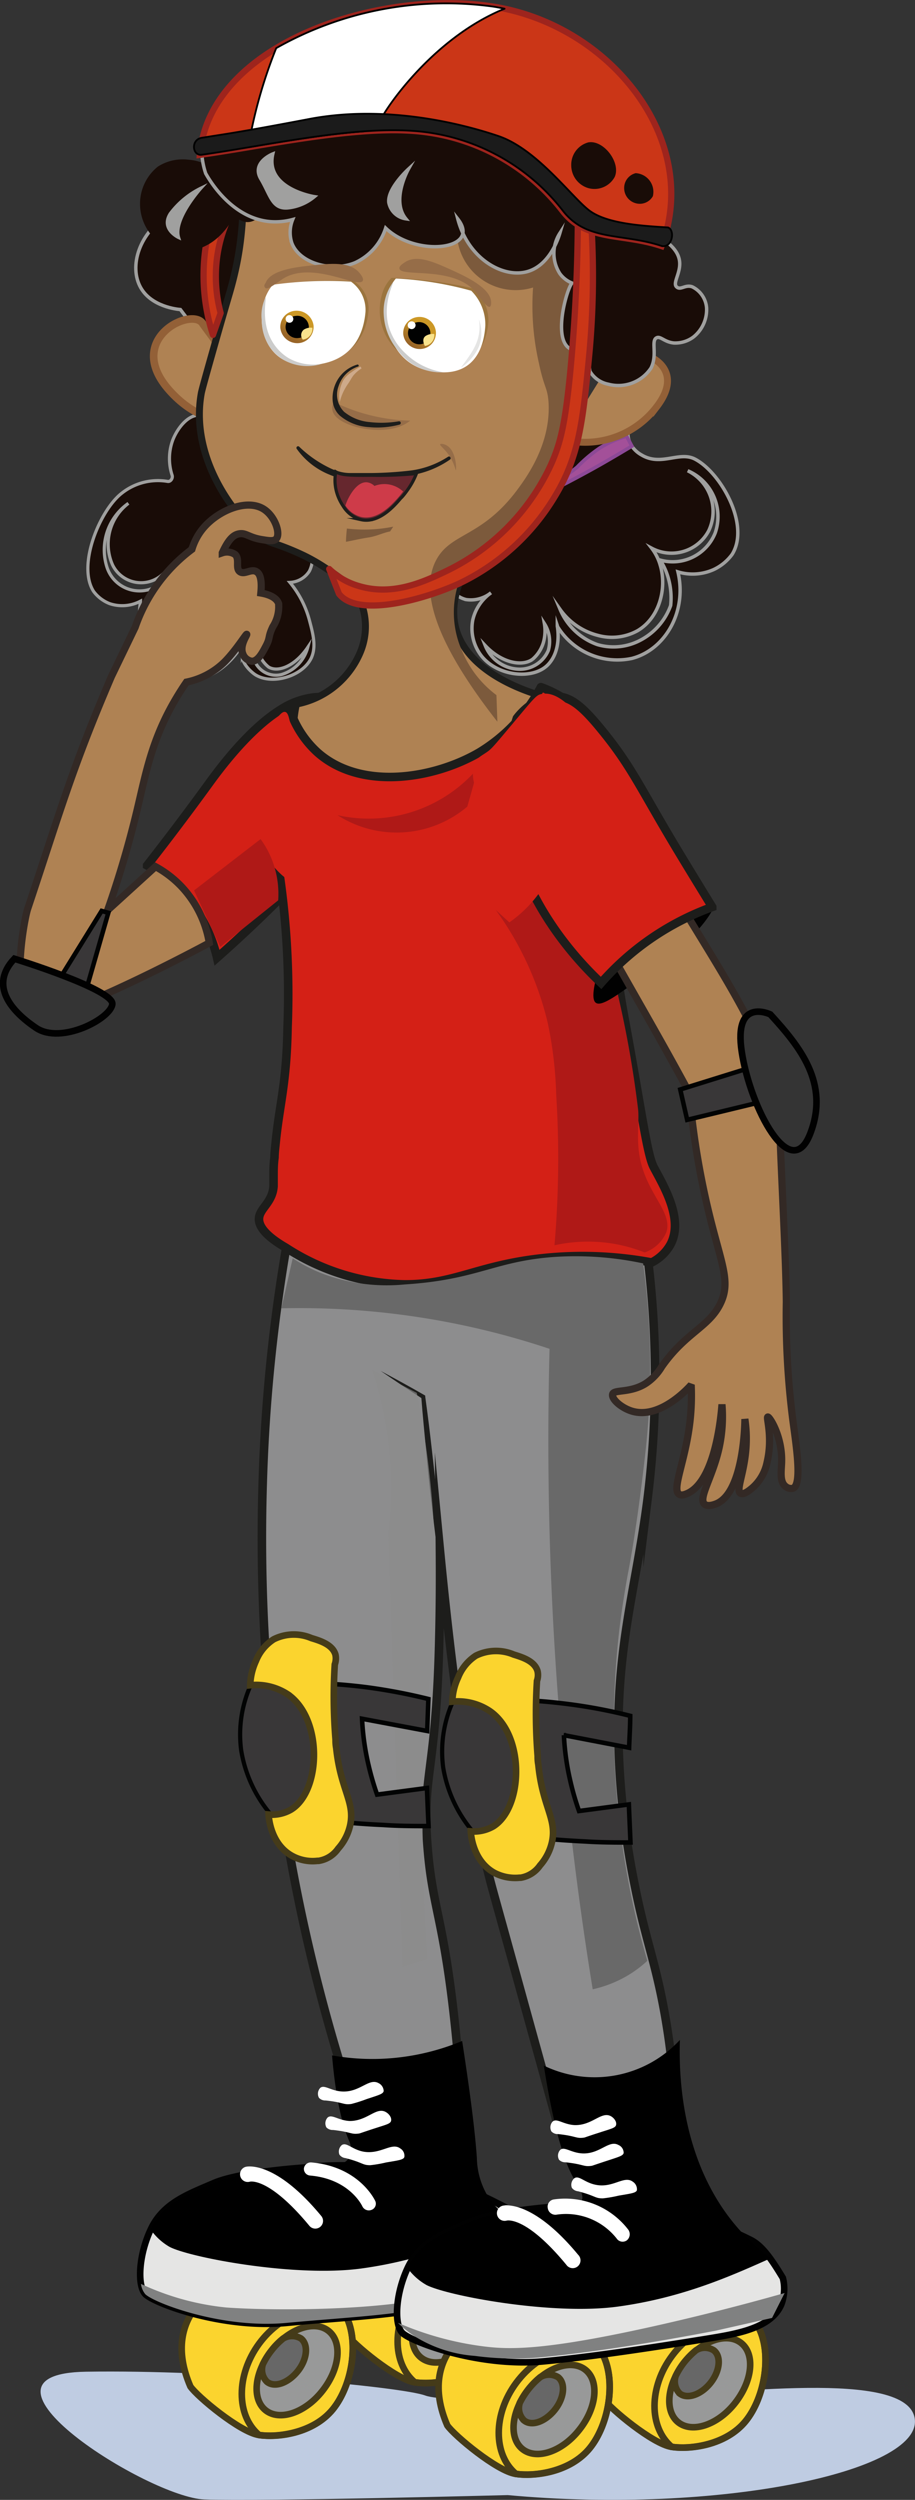 <svg xmlns="http://www.w3.org/2000/svg" xmlns:xlink="http://www.w3.org/1999/xlink" viewBox="0 0 107.03 292.35"><rect x="0" y="0" width="107.03" height="292.35" fill="#333333" stroke="none"/><defs><style>.cls-1,.cls-10{fill:#a35099;}.cls-1,.cls-12,.cls-13{stroke:#8c4996;stroke-width:0.42px;}.cls-1,.cls-12,.cls-13,.cls-14,.cls-16,.cls-21,.cls-22,.cls-23,.cls-24,.cls-30,.cls-37,.cls-39,.cls-40,.cls-45,.cls-48,.cls-56,.cls-57,.cls-6{stroke-miterlimit:10;}.cls-2{isolation:isolate;}.cls-3{fill:#bfcce2;}.cls-15,.cls-16,.cls-17,.cls-18,.cls-19,.cls-20,.cls-21,.cls-22,.cls-23,.cls-24,.cls-25,.cls-26,.cls-27,.cls-28,.cls-29,.cls-3,.cls-30,.cls-31,.cls-32,.cls-33,.cls-35,.cls-36,.cls-37,.cls-38,.cls-39,.cls-4,.cls-40,.cls-41,.cls-42,.cls-43,.cls-44,.cls-45,.cls-46,.cls-5,.cls-51,.cls-59,.cls-7,.cls-8,.cls-9{fill-rule:evenodd;}.cls-4{fill:#8d8d8e;}.cls-21,.cls-24,.cls-26,.cls-4,.cls-48{stroke:#1d1d1b;}.cls-17,.cls-4,.cls-42,.cls-46,.cls-5,.cls-58,.cls-7,.cls-8,.cls-9{stroke-miterlimit:22.93;}.cls-5,.cls-58{fill:#fbd42e;}.cls-5,.cls-58,.cls-7,.cls-8,.cls-9{stroke:#453b19;}.cls-17,.cls-46,.cls-5,.cls-58,.cls-7,.cls-8,.cls-9{stroke-width:0.77px;}.cls-14,.cls-22,.cls-38,.cls-53,.cls-6{fill:#190c07;}.cls-14,.cls-22,.cls-39,.cls-40,.cls-6{stroke:#a0a09f;}.cls-22,.cls-40,.cls-6{stroke-width:0.4px;}.cls-13,.cls-7{fill:none;}.cls-8{fill:#989999;}.cls-9{fill:#676767;}.cls-11{clip-path:url(#clip-path);}.cls-12{fill:#683164;}.cls-14{stroke-width:0.37px;}.cls-15{fill:#010101;}.cls-16,.cls-23,.cls-24,.cls-30,.cls-36,.cls-37,.cls-59{fill:#af8253;}.cls-16,.cls-30,.cls-59{stroke:#332925;}.cls-16,.cls-24,.cls-37{stroke-width:0.81px;}.cls-17,.cls-33{fill:#e5e5e4;}.cls-17,.cls-43,.cls-44,.cls-46{stroke:#010101;}.cls-19,.cls-43{fill:#fff;}.cls-20{fill:#808181;}.cls-21,.cls-26,.cls-51{fill:#d42016;}.cls-23,.cls-37{stroke:#936037;}.cls-23{stroke-width:0.89px;}.cls-25{fill:#7c5a3c;}.cls-26,.cls-34,.cls-41,.cls-43,.cls-44{stroke-linejoin:round;}.cls-27{fill:#af1917;}.cls-28{fill:#9b743e;}.cls-29{fill:url(#GradientFill_2);}.cls-30,.cls-59{stroke-width:0.84px;}.cls-31{fill:#f9e38d;}.cls-32{fill:#cccccb;}.cls-34,.cls-41,.cls-42{fill:#cb3617;stroke:#9e241d;stroke-width:0.73px;}.cls-34,.cls-41,.cls-43,.cls-44{stroke-linecap:round;}.cls-35{fill:url(#GradientFill_2-2);}.cls-39,.cls-40{fill:#a0a09f;}.cls-39{stroke-width:0.35px;}.cls-43,.cls-44{stroke-width:0.21px;}.cls-44{fill:#1b1b1b;}.cls-45,.cls-56,.cls-57{fill:#393738;stroke:#020303;}.cls-45,.cls-56{stroke-width:0.53px;}.cls-46{fill:#343434;}.cls-47{fill:#1d1d1b;}.cls-48{fill:#66272e;stroke-width:0.37px;}.cls-49{fill:#ce3b49;}.cls-50{fill:#966d48;}.cls-52{fill:#ceaa8a;}.cls-54{fill:#696969;}.cls-55{fill:#8b8b8b;mix-blend-mode:multiply;opacity:0.64;}.cls-57{stroke-width:0.49px;}.cls-59{stroke-linecap:square;stroke-linejoin:bevel;}</style><clipPath id="clip-path" transform="translate(-3.09)"><path class="cls-1" d="M64.19,57a10.18,10.18,0,0,0,6.41-2.37,16.54,16.54,0,0,1,2.67-2.25A12.35,12.35,0,0,1,76.38,51L77,52.17c-1.17.71-2.38,1.42-3.62,2.13-3.13,1.77-6.17,3.32-9.11,4.7A3.47,3.47,0,0,1,64.19,57Z"/></clipPath><linearGradient id="GradientFill_2" x1="50.39" y1="31.3" x2="51.93" y2="29.45" gradientTransform="matrix(1.12, -0.09, 0.08, 1, -21.89, 12.75)" gradientUnits="userSpaceOnUse"><stop offset="0" stop-color="#986427"/><stop offset="1" stop-color="#cc9826"/></linearGradient><linearGradient id="GradientFill_2-2" x1="63.14" y1="33.23" x2="64.67" y2="31.38" gradientTransform="matrix(1.09, -0.09, 0.08, 1, -20.54, 12.64)" xlink:href="#GradientFill_2"/></defs><g class="cls-2"><g id="Lager_1" data-name="Lager 1"><path class="cls-3" d="M62.48,291.79s-28.93.76-35.49.51-29.37-14.69-13.84-14.94,36.91,1.77,39.67,2.78,17.6,0,26.23,0,30.36-3.29,31.05,2.79S87.33,294.07,62.48,291.79Z" transform="translate(-3.09)"/><path class="cls-4" d="M39.15,133.36a196.16,196.16,0,0,0-5.33,40.11,211.16,211.16,0,0,0,10.06,71.08l13.06-.63c-.12-1.59-.3-4-.61-6.93-1.33-12.59-2.66-13.9-3.22-20.9-.7-8.65,1-8.5,1.36-24.4.11-4.36.1-8,.08-10.41,2.09,21.73,4.39,33.3,6.22,39.91.23.86,1.87,6.73,4.59,16.6.74,2.67,2.08,7.51,2.8,10.13l14,1.32a85,85,0,0,0-1.36-14c-1.09-6-2.21-8.43-3.48-14.85a95.48,95.48,0,0,1-1.79-14.05c-.65-13.17,1.94-20.23,3.32-31.14a114.41,114.41,0,0,0-.24-30c-9.59-9.68-15.76-10.87-19.73-9.92-2.4.58-4,1.92-7.35,2.2C46.49,137.91,42.11,135.52,39.15,133.36Z" transform="translate(-3.09)"/><path class="cls-5" d="M52.57,259.23c2.09,0,7.33,2.13,9.08,5.17s.92,8.35-1.4,11.2-6.47,3.33-8.66,3-7.17-4.46-8-5.67C39.93,264.46,46.86,260.12,52.57,259.23Z" transform="translate(-3.09)"/><path class="cls-6" d="M59.48,76.8c1.94,2.32,6,2.71,7.71.93,1.56-1.63,1.15-4.15,1.09-4.5a.11.11,0,0,0,0-.07l0,.07h0A8.21,8.21,0,0,0,77,77c3.88-1,6.49-5.46,5.39-10.12a6,6,0,0,0,4.22-.29,5.67,5.67,0,0,0,2.12-1.76c2.13-3.42-1.3-9.52-4.31-11.12-1.84-1-4,.87-6.28-.5a3.38,3.38,0,0,1-1.12-1c-.92-1.32-.15-2.46-.75-4-.44-1.11-1.57-2.4-2.55-2.31-1.77.17-3.31,5.44-3.31,4.59,0-1.75-.7-3.25-1.66-3.58a2.06,2.06,0,0,0-1.61.26c2.61,3.74,2.36,8.52-.29,11.35s-7,2.48-7.43,2.42a.26.26,0,0,1,.15,0c.35,0,.64.58.83,1.08a4.63,4.63,0,0,0-5.25,1.74c-1.42,2.34.24,5.86,2.48,6.36a3.79,3.79,0,0,0,2.89-.79,5.36,5.36,0,0,0-2.13,3.18A5.23,5.23,0,0,0,59.48,76.8Zm13.6-2.48a6.18,6.18,0,0,0,4.6-.57c2.59-1.54,3.43-5,2.64-7.64a5.94,5.94,0,0,0-1-2A4.92,4.92,0,0,0,86,62.05a5.3,5.3,0,0,0-2.47-7,5.82,5.82,0,0,1,3.22,7.27,5.36,5.36,0,0,1-6.43,3.18,7.85,7.85,0,0,1,1,2.31,8.52,8.52,0,0,1,.22,3,7.44,7.44,0,0,1-3.58,4.08,6.7,6.7,0,0,1-5,.49,7.39,7.39,0,0,1-4.35-4.11A7.78,7.78,0,0,0,73.08,74.32Zm-7.72,2.8a4.12,4.12,0,0,0,1.41-2.51,5,5,0,0,0,0-1.68,3.85,3.85,0,0,1,.46,3.13,3.62,3.62,0,0,1-3.64,2.19,4.37,4.37,0,0,1-3.73-2.74C61.71,77.48,64.09,78,65.36,77.12Z" transform="translate(-3.09)"/><path class="cls-7" d="M61.82,264.73c1.51,3.09.67,8.12-1.57,10.87s-6.43,3.33-8.64,3c-2.69-2.27-2.69-7,.06-10.67S58.87,262.86,61.82,264.73Z" transform="translate(-3.09)"/><path class="cls-8" d="M59,273.42c-2,2.57-5,3.6-6.65,2.3s-1.34-4.44.69-7,5-3.59,6.65-2.29S61.07,270.86,59,273.42Z" transform="translate(-3.09)"/><path class="cls-9" d="M52.07,270.32a8.44,8.44,0,0,1,1-1.61,9.15,9.15,0,0,1,1.38-1.4,2,2,0,0,1,2.08,0c.9.71.73,2.41-.37,3.8s-2.72,1.95-3.61,1.25A2,2,0,0,1,52.07,270.32Z" transform="translate(-3.09)"/><path class="cls-10" d="M64.19,57a10.18,10.18,0,0,0,6.41-2.37,16.54,16.54,0,0,1,2.67-2.25A12.35,12.35,0,0,1,76.38,51L77,52.17c-1.17.71-2.38,1.42-3.62,2.13-3.13,1.77-6.17,3.32-9.11,4.7A3.47,3.47,0,0,1,64.19,57Z" transform="translate(-3.09)"/><g class="cls-11"><path class="cls-12" d="M64.39,60.14h0a2.65,2.65,0,0,1-1-3.6L64.25,55a2.6,2.6,0,0,1,3.53-1.08h0a2.67,2.67,0,0,1,1,3.6l-.84,1.53A2.6,2.6,0,0,1,64.39,60.14Z" transform="translate(-3.09)"/></g><path class="cls-13" d="M64.19,57a10.18,10.18,0,0,0,6.41-2.37,16.54,16.54,0,0,1,2.67-2.25A12.35,12.35,0,0,1,76.38,51L77,52.17c-1.17.71-2.38,1.42-3.62,2.13-3.13,1.77-6.17,3.32-9.11,4.7A3.47,3.47,0,0,1,64.19,57Z" transform="translate(-3.09)"/><path class="cls-5" d="M34.34,265.39c2.1,0,7.34,2.13,9.08,5.18s.92,8.34-1.4,11.19-6.46,3.34-8.66,3-7.16-4.46-8-5.67C21.71,270.62,28.63,266.28,34.34,265.39Z" transform="translate(-3.09)"/><path class="cls-7" d="M43.6,270.9c1.51,3.08.66,8.11-1.58,10.86s-6.43,3.33-8.63,3c-2.69-2.27-2.69-7,0-10.67S40.64,269,43.6,270.9Z" transform="translate(-3.09)"/><path class="cls-8" d="M40.82,279.58c-2,2.57-5,3.6-6.65,2.3s-1.34-4.44.69-7,5-3.6,6.65-2.3S42.85,277,40.82,279.58Z" transform="translate(-3.09)"/><path class="cls-9" d="M33.84,276.48a8.62,8.62,0,0,1,1-1.6,8.28,8.28,0,0,1,1.37-1.4,2,2,0,0,1,2.09,0c.89.71.73,2.41-.37,3.8s-2.72,2-3.62,1.25A2,2,0,0,1,33.84,276.48Z" transform="translate(-3.09)"/><path class="cls-14" d="M39.52,76.91c-1,2.18-4.59,3.24-6.56,2-.73-.48-1.72-1.6-1.52-2.41a8.19,8.19,0,0,0,.41-1.76v-.08a.2.2,0,0,1,0-.07l0,.06h0c-1.64,3.28-4.63,5.21-7.32,4.82-3.35-.48-5.74-4.46-5-9.17a4.6,4.6,0,0,1-3.62.29,4.27,4.27,0,0,1-1.88-1.44c-1.94-3.06.76-9.49,3.29-11.46A6.8,6.8,0,0,1,22.7,56.3c.34.06.64-.37.52-.73a6.27,6.27,0,0,1,.1-4.16c.53-1.31,1.65-2.75,2.89-2.85,1.48-.12,2.94,1.53,3,4-.07-1.71.48-3.28,1.29-3.73a1.47,1.47,0,0,1,1.38,0Q35.45,55.11,39,61.34a.16.16,0,0,0-.13,0c-.3,0-.53.65-.67,1.17a3.38,3.38,0,0,1,1.08,4.28A2.84,2.84,0,0,1,37,68.11,11.63,11.63,0,0,1,39.3,72.6C39.72,74.19,40.09,75.59,39.52,76.91Zm-11.73-.58a4.71,4.71,0,0,1-4,.06c-2.26-1.16-3.11-4.47-2.53-7.12a7.06,7.06,0,0,1,.81-2.07,3.71,3.71,0,0,1-5.81-1.13,6,6,0,0,1,1.85-7.21,6.66,6.66,0,0,0-2.48,7.56,4,4,0,0,0,5.61,2.24,10,10,0,0,0-.75,2.39,9.71,9.71,0,0,0-.08,3,6.12,6.12,0,0,0,3.22,3.51,5,5,0,0,0,4.29-.2,8.11,8.11,0,0,0,3.57-4.61A8.13,8.13,0,0,1,27.79,76.33ZM34.5,78a3.62,3.62,0,0,1-1.3-2.26,5.35,5.35,0,0,1-.08-1.64,4.48,4.48,0,0,0-.27,3.13A2.7,2.7,0,0,0,36,78.89a4.52,4.52,0,0,0,3.09-3.19C37.63,77.87,35.62,78.7,34.5,78Z" transform="translate(-3.09)"/><path class="cls-15" d="M29.22,20s-4.12-2-3-2.64S37.9,15.61,37.9,15.61Z" transform="translate(-3.09)"/><path class="cls-16" d="M23.27,71.25c.07-.31,1.91-8.08,3.32-8.4s1.73.08,1.6,1.3S27,69.78,27,69.78Z" transform="translate(-3.09)"/><path class="cls-17" d="M38.6,253.49s-7.43.48-10.49,1.8-5.93,2.34-7.37,5.39-1.61,6.59-.66,7.61,8.93,4.08,16.54,3.36,15.64-1,19.42-2.7,8.57-7.07,8.57-7.07-1.47-3.24-3.69-4.41A39.36,39.36,0,0,0,38.6,253.49Z" transform="translate(-3.09)"/><path class="cls-18" d="M38.6,253.49s-7.43.48-10.49,1.8-5.93,2.34-7.37,5.39l0,.09a6.86,6.86,0,0,0,2.2,2c2.46,1.26,14.7,3.57,22.41,2.52s13.46-3.71,17.84-5.66a8.12,8.12,0,0,1-2.78-2.39,9,9,0,0,1-1.54-4.88c-.23-3.33-.82-7.81-1.72-13.68a27.36,27.36,0,0,1-9.85,2.1,26.9,26.9,0,0,1-5.37-.41c.45,5.25,1.23,8.22,2,10A2.4,2.4,0,0,1,44,252.2C43.3,253.68,40.2,253.61,38.6,253.49Z" transform="translate(-3.09)"/><path class="cls-19" d="M32.31,255.14a.9.9,0,0,1-.48-1.74s3.32-.93,8.84,5.75a.9.9,0,0,1-1.39,1.15C34.5,254.52,32.31,255.14,32.31,255.14Z" transform="translate(-3.09)"/><path class="cls-19" d="M47,257.43a.77.77,0,0,1-.44,1,.84.84,0,0,1-1.08-.4s-1.44-3.2-6.11-3.61a.78.78,0,0,1-.73-.84.81.81,0,0,1,.9-.69C45.21,253.4,47,257.42,47,257.43Z" transform="translate(-3.09)"/><path class="cls-20" d="M19.58,267.09a2.34,2.34,0,0,0,.5,1.2c1,1,8.93,4.08,16.54,3.36s15.64-1,19.42-2.7a9.29,9.29,0,0,0,2.3-1.61,16.91,16.91,0,0,0-2,.59c-6.42,2.34-21,2.34-26.79,1.92A30.65,30.65,0,0,1,19.58,267.09Z" transform="translate(-3.09)"/><path class="cls-19" d="M62.48,263.82a1,1,0,0,1-1.08-.9,1.13,1.13,0,0,1,.74-1.31s10-2.35,14.6,3.3a1.28,1.28,0,0,1,0,1.58.82.82,0,0,1-1.31,0C71.53,261.7,62.51,263.81,62.48,263.82Z" transform="translate(-3.09)"/><path class="cls-19" d="M65.62,261.07a.85.85,0,0,1-1.28-.39,1.27,1.27,0,0,1,.32-1.54s6-4.55,13.41,1.44a1.28,1.28,0,0,1,.26,1.56.83.83,0,0,1-1.28.32C70.6,257.27,65.63,261.06,65.62,261.07Z" transform="translate(-3.09)"/><path class="cls-21" d="M42.87,81.79a8.83,8.83,0,0,0-3.08-.23A9.14,9.14,0,0,0,35.89,83c-3.83,2.38-7.37,7.26-8.36,8.62-1.57,2.16-4,5.46-7.23,9.59a16.43,16.43,0,0,1,4.59,3.71A16.59,16.59,0,0,1,28.48,112c2.76-2.44,5.58-5.1,8.42-8q1.71-1.76,3.29-3.48Z" transform="translate(-3.09)"/><path class="cls-22" d="M27.62,40.73l1.84-2.28q2.13-3.89,4.25-7.77c-.71-2.58-1.43-5.16-2.14-7.74L23,25c-3.68,2.14-4.85,6.18-3.45,8.64,1.26,2.23,4.26,2.53,4.64,2.56Z" transform="translate(-3.09)"/><path class="cls-23" d="M26.84,37.91c-1.1-2.15-9.39,1.63-3.93,7.75s11.52,2.55,11.52,2.55Z" transform="translate(-3.09)"/><path class="cls-24" d="M67.48,81.65c-1.07-.25-9.72-2.4-11.12-8.38-.89-3.83,1.6-7.47,2.26-8.47,1.83-2.77,3.55-3.24,5.95-5.52a27.67,27.67,0,0,0,6-10.39C74,39.12,71.56,15,57.08,15c-9.35,0-20.56-1.48-24.43,4.75-1.86,3-.32,6.29-2.69,14.45-.22.77-.79,2.67-1.66,5.74-1.07,3.78-1.6,5.67-1.67,6.08-1.57,8.88,5.94,16.67,8.11,17.4l.28.1A30.06,30.06,0,0,1,38.69,65,21.05,21.05,0,0,1,41,66.32c2,1.3,3.7,2.44,4.47,4.57a7.84,7.84,0,0,1-.35,5.65,10.18,10.18,0,0,1-7.35,5.8c-.17.74-1.31,5.75,1.85,9.73,2.8,3.53,7.06,3.83,9.49,4a17.56,17.56,0,0,0,11.45-3.31A18.05,18.05,0,0,0,67.48,81.65Z" transform="translate(-3.09)"/><path class="cls-25" d="M61.16,81.29a12.36,12.36,0,0,1-4-5.12,11,11,0,0,1-.46-7.9c.51-1.38,1.33-2.32,3-4.22,2.1-2.42,3.13-2.9,4.86-4.77a24.15,24.15,0,0,0,3.85-5.68,34.67,34.67,0,0,0,2-9.83,45,45,0,0,0-.19-5.64c-.88-13.46-1.13-14.38-1.54-14.43-1-.12-2.45,4.32-3,7.75a30,30,0,0,0,.43,10.94c.64,3.06,1,2.85,1.14,4.59.32,4.87-2.53,8.79-3.69,10.35-4.15,5.54-7.74,4.94-9.45,8.17-1.51,2.85-1.27,8.14,7.16,18.9Z" transform="translate(-3.09)"/><path class="cls-26" d="M74.34,88.22a124.79,124.79,0,0,0,1.75,30.59c2,10.73,2.66,16.15,3.46,17.67,1.11,2.13,3.53,6,2,9a5.18,5.18,0,0,1-2.23,2.16,44.08,44.08,0,0,0-13.85-.37c-6.81.91-9.51,2.95-15.06,2.93a26.38,26.38,0,0,1-13.86-4.28c-2.68-1.55-3.23-2.69-3.16-3.48.11-1.16,1.58-1.83,1.7-3.73,0-.24,0-.33,0-1.27,0-.57,0-1.27.11-2.08,0-.51.07-1.07.13-1.67.45-4.59,1.29-6.92,1.4-13.61a97.51,97.51,0,0,0-1.22-19.66c-1-5.93-1.63-8.7-.46-12.93A20.2,20.2,0,0,1,37,83a11.66,11.66,0,0,0,3.24,5c5.1,4.51,13.63,3.07,18.9,0a19.73,19.73,0,0,0,7.22-7.64,13.53,13.53,0,0,1,3.56,1.93A13.92,13.92,0,0,1,74.34,88.22Z" transform="translate(-3.09)"/><path class="cls-27" d="M70.72,100.94a124.87,124.87,0,0,1,7,28.72c.22,1.8-.45,4.29.68,7.43s3.29,5,2.64,7a4.3,4.3,0,0,1-2.54,2.38,17.84,17.84,0,0,0-4.94-1.19,18.19,18.19,0,0,0-5.61.35,119.26,119.26,0,0,0,.2-17.63,46.31,46.31,0,0,0-1-8.42A37,37,0,0,0,60,105a13.28,13.28,0,0,0,7.12-1.35A12.8,12.8,0,0,0,70.72,100.94Z" transform="translate(-3.09)"/><path class="cls-25" d="M49.09,61.59l-.37.56c-.79.14-1.56.56-2.55.71s-1.92.38-2.61.5c0-.38.06-1.17.11-1.55A17.05,17.05,0,0,0,49.09,61.59Z" transform="translate(-3.09)"/><path class="cls-28" d="M46.2,36.32c-.3,3.5-2.41,6-6.92,6s-5.64-4.24-4.84-7.07a5.23,5.23,0,0,1,1.06-2,45.91,45.91,0,0,1,9-.37A3.91,3.91,0,0,1,46.2,36.32Z" transform="translate(-3.09)"/><path class="cls-19" d="M45.84,36.49c-.31,3.62-2.44,6.25-7,6.21s-5.71-4.4-4.9-7.33A5.42,5.42,0,0,1,35,33.3a46.18,46.18,0,0,1,9.15-.36A4.07,4.07,0,0,1,45.84,36.49Z" transform="translate(-3.09)"/><path class="cls-19" d="M36.73,35.69c-.51.36-.81.9-.66,1.2s.67.26,1.18-.1.81-.9.66-1.2S37.24,35.33,36.73,35.69Z" transform="translate(-3.09)"/><path class="cls-29" d="M37.65,36.34a1.89,1.89,0,0,0-1.77,2A2,2,0,0,0,38,40.13a1.91,1.91,0,0,0,1.77-2.05A2,2,0,0,0,37.65,36.34Z" transform="translate(-3.09)"/><path class="cls-30" d="M19.12,94.75a117.69,117.69,0,0,1-3.45,11.71l5.61-5.11a12.33,12.33,0,0,1,3.1,2.4,12.64,12.64,0,0,1,3.19,6.52c-2.09,1.13-12.94,6.85-18.52,8.45s-3.16-11.14-2.73-12.41C10.1,95,11.42,90.09,16.13,79.1l2.77-5.74a19.34,19.34,0,0,1,2.38-4.7,19.06,19.06,0,0,1,4.26-4.42,6.91,6.91,0,0,1,1.33-2.48c1.74-2.07,5.1-3.47,7.07-2.22,1.35.86,2,2.91,1.45,3.49-.27.29-.83.21-1.62.08-1.46-.22-1.86-.76-2.56-.7s-1.32.49-2.12,2.24a1.7,1.7,0,0,1,1.51.2c.56.55,0,1.6.54,2s1.32-.37,1.94,0c.35.19.69.76.52,2.5.6.1,1.83.4,2.09,1.27l0,.14A4.33,4.33,0,0,1,35,73.3c-.6,1.25-.25,1.23-.84,2.32-.41.78-.92,1.72-1.61,1.71a1.32,1.32,0,0,1-1.06-.88c-.4-1,.55-2.22.46-2.27S30.74,76,29.35,77.41a8.87,8.87,0,0,1-4.45,2.36c-.33.48-.8,1.19-1.32,2.08C20.81,86.58,20.13,90.53,19.12,94.75Z" transform="translate(-3.09)"/><path class="cls-15" d="M37.71,36.94a1.29,1.29,0,0,0-1.21,1.4A1.33,1.33,0,0,0,38,39.53a1.29,1.29,0,0,0,1.21-1.4A1.34,1.34,0,0,0,37.71,36.94Z" transform="translate(-3.09)"/><path class="cls-31" d="M38.51,39.72a1.29,1.29,0,0,0,1.12-1.39h0a1.51,1.51,0,0,0-1,.22A.82.82,0,0,0,38.51,39.72Z" transform="translate(-3.09)"/><path class="cls-19" d="M36.89,36.85a.45.45,0,1,0,.51.41A.47.47,0,0,0,36.89,36.85Z" transform="translate(-3.09)"/><path class="cls-32" d="M40.77,42.54a5.65,5.65,0,0,1-4.11-.25,5.19,5.19,0,0,1-2.07-1.79,5.55,5.55,0,0,1-.88-3,4.93,4.93,0,0,1,.43-2.7c.18,0-.6,2.72.76,5.07a5.58,5.58,0,0,0,1.93,2A5.83,5.83,0,0,0,40.77,42.54Z" transform="translate(-3.09)"/><path class="cls-25" d="M70.21,28.14a6.89,6.89,0,1,1-13.55-2.49c2.58,3.3-3.58,4.35-7.41,1.87,3.67,0,6,0,5.93-2.47a10.48,10.48,0,0,0,6.42,4.87A10.59,10.59,0,0,0,70.21,28.14Z" transform="translate(-3.09)"/><path class="cls-28" d="M60.22,37.67c-.31,3.61-2.53,5.89-7.3,5a6.49,6.49,0,0,1-5.14-8.27,4.28,4.28,0,0,1,1.11-1.91,50.89,50.89,0,0,1,9.57,1.24A4.91,4.91,0,0,1,60.22,37.67Z" transform="translate(-3.09)"/><path class="cls-19" d="M59.86,38.07c-.24,3.8-2.26,6.2-6.65,5.28s-5.55-5.81-4.81-8.78a4.6,4.6,0,0,1,1-2A40.83,40.83,0,0,1,58.21,34,5.6,5.6,0,0,1,59.86,38.07Z" transform="translate(-3.09)"/><path class="cls-19" d="M50.1,34.17a1.28,1.28,0,0,0-.68,1.34c.16.4.72.45,1.25.11a1.28,1.28,0,0,0,.68-1.34C51.19,33.88,50.63,33.83,50.1,34.17Z" transform="translate(-3.09)"/><path class="cls-32" d="M55,43.54a6.37,6.37,0,0,1-3.25-.71,6.49,6.49,0,0,1-2.16-1.9,7,7,0,0,1-1.61-4.08A5.75,5.75,0,0,1,49.07,33c.13,0-1.21,2.33-.56,5a7,7,0,0,0,2,3.32A8.13,8.13,0,0,0,55,43.54Z" transform="translate(-3.09)"/><path class="cls-33" d="M59.11,37.35a4.56,4.56,0,0,1,0,3.19A5.8,5.8,0,0,1,57,43C58.25,41.26,59.5,39.82,59.11,37.35Z" transform="translate(-3.09)"/><path class="cls-34" d="M30.46,24.21a16.49,16.49,0,0,0-1.94,5.63,16.82,16.82,0,0,0,.38,6.77L28,39.16a22.57,22.57,0,0,1-.89-10A22.22,22.22,0,0,1,29,22.85Z" transform="translate(-3.09)"/><path class="cls-35" d="M52,37.07a1.88,1.88,0,0,0-1.74,2,1.94,1.94,0,0,0,2.09,1.74,1.87,1.87,0,0,0,1.73-2A1.92,1.92,0,0,0,52,37.07Z" transform="translate(-3.09)"/><path class="cls-15" d="M52,37.67a1.28,1.28,0,0,0-1.18,1.4,1.32,1.32,0,0,0,1.43,1.19,1.28,1.28,0,0,0,1.18-1.4A1.33,1.33,0,0,0,52,37.67Z" transform="translate(-3.09)"/><path class="cls-31" d="M52.79,40.46a1.29,1.29,0,0,0,1.1-1.4h0a1.58,1.58,0,0,0-1,.22C52.44,39.58,52.62,40.16,52.79,40.46Z" transform="translate(-3.09)"/><path class="cls-19" d="M51.2,37.58a.46.46,0,0,0-.42.49.47.47,0,0,0,.5.42.47.47,0,0,0,.42-.5A.46.46,0,0,0,51.2,37.58Z" transform="translate(-3.09)"/><path class="cls-36" d="M75,41.9c.77-1.91,9.53-.09,5.07,5.71a10.51,10.51,0,0,1-11,3.83Z" transform="translate(-3.09)"/><path class="cls-37" d="M74.85,41.85c.76-1.91,9.52-.09,5.06,5.71a10.51,10.51,0,0,1-11,3.83" transform="translate(-3.09)"/><path class="cls-38" d="M23,29.1a5,5,0,0,0,2.62.15c3.17-.55,4.68-3.63,4.86-4,2.31,2,3.58-.56,4.94-2.74L33.2,17.92c-1.61,1.63-2.92,2-3.84,2-1.59,0-2.09-1.07-4.18-1.24a5.44,5.44,0,0,0-3.62.8,5.57,5.57,0,0,0-2.09,4.35A5.68,5.68,0,0,0,23,29.1Z" transform="translate(-3.09)"/><path class="cls-22" d="M80.09,27.63c1.83,1.07,2.39,2.09,2.49,2.91.17,1.34-.83,2.54-.36,3s1-.29,1.84,0a3,3,0,0,1,1.68,2.44,4.1,4.1,0,0,1-1.56,3.45,3.54,3.54,0,0,1-2.28.68c-1.09-.11-1.56-.83-2-.61-.71.33.13,2-.66,3.54a4.58,4.58,0,0,1-5,1.89,3.2,3.2,0,0,1-2.15-1.52,7.84,7.84,0,0,1,.08-2.86C66.77,43,69.24,33.92,70,33.1A3.28,3.28,0,0,1,68.58,32a4.36,4.36,0,0,1,0-4.73c-.1.34-1.08,3.67-3.73,4.47-2.88.87-7-1.46-8.21-6.13,2.83,3.62-4.84,4.53-8.44,1.06a6.68,6.68,0,0,1-3.59,4.06c-2.73,1.11-6.48.06-7.38-2.3a4,4,0,0,1,.1-2.76,7.79,7.79,0,0,1-2.62.25c-4.6-.39-7.2-5-7.56-5.64a9.12,9.12,0,0,1-.38-4.2c1.09-6.8,10.62-10.54,16.07-11.5,11.26-2,20.25,5.23,22.07,6.75l8.58,11.85C75.94,22.06,78.29,21,80.09,27.63Z" transform="translate(-3.09)"/><path class="cls-39" d="M24,27.8s-2.18-1-1-2.83a10,10,0,0,1,3.64-3S23.31,25.63,24,27.8Z" transform="translate(-3.09)"/><path class="cls-40" d="M35,18s-2.54,1-1.4,2.92,1.33,3.55,3.15,3.39A5.76,5.76,0,0,0,39.86,23S34.06,22.1,35,18Z" transform="translate(-3.09)"/><path class="cls-15" d="M86.62,106s-.86,2.61-6.24,6.62-7.7,5.92-7.87,4,1.9-6.89,2.57-7.33,9.2-3.88,9.2-3.88Z" transform="translate(-3.09)"/><path class="cls-40" d="M50.57,25.59a2.38,2.38,0,0,1-2-1.9c-.2-1.63,2.29-3.91,2.29-3.91S48.8,23.43,50.57,25.59Z" transform="translate(-3.09)"/><path class="cls-27" d="M59,89.82a16.76,16.76,0,0,1-16.43,5.51,12.78,12.78,0,0,0,15.18-1C58.19,92.81,58.61,91.31,59,89.82Z" transform="translate(-3.09)"/><path class="cls-41" d="M71.94,22.34A98.11,98.11,0,0,1,72,41.66c-.73,7.63-1.17,11.73-4,16.39A26.18,26.18,0,0,1,56.74,68.27c-4.1,1.86-11.82,4-14,1.17h0L41.6,66.54a8.31,8.31,0,0,0,3.49,2c3.86,1.15,7.36-.4,10-1.66A25.78,25.78,0,0,0,67.5,54.41c1.19-2.61,1.71-5,2.29-10.88a195.78,195.78,0,0,0,.85-22.77Z" transform="translate(-3.09)"/><path class="cls-42" d="M26.47,18.11C27.56,5.05,47.53-1.38,60.84.78,74.66,3,85.15,16.49,80.48,28.78c-4.65-1.56-8.8-.5-11.61-4.15A24.25,24.25,0,0,0,51.29,15.3C44,14.79,33.63,17.12,26.47,18.11Z" transform="translate(-3.09)"/><path class="cls-43" d="M35.4,5.63A40.32,40.32,0,0,1,60.84.78c.43.07.85.15,1.27.24C53.26,4.61,47.49,13.76,47.63,14.09c0,0-.79.53-2,1.27-4.31.32-9.06,1.12-13.36,1.84A6.39,6.39,0,0,1,32.35,16,56.11,56.11,0,0,1,35.4,5.63Z" transform="translate(-3.09)"/><path class="cls-44" d="M26.67,18.1c-1.11.13-1.3-1.85.12-2,3-.49,3.69-.52,12.5-2.19s17.59.47,22.1,2S69.91,23,72,24.6s6.39,1.82,9.23,2c.85.34.51,2.35-.7,2.18-4.65-1.56-8.8-.5-11.61-4.15A24.25,24.25,0,0,0,51.29,15.3C44,14.79,33.83,17.1,26.67,18.1Z" transform="translate(-3.09)"/><polygon class="cls-45" points="11.89 106.53 5.92 116.17 9.59 117.48 12.67 106.75 11.89 106.53"/><path class="cls-46" d="M4.77,112.12s11.65,3.6,11.46,5.31-6,4.75-8.92,2.78S1.81,115.25,4.77,112.12Z" transform="translate(-3.09)"/><path class="cls-47" d="M38.12,52.27a13.74,13.74,0,0,0,3.8,2.58A6.81,6.81,0,0,0,43,55.2a4.91,4.91,0,0,0,1.11.12c.77,0,1.56,0,2.35,0a43.15,43.15,0,0,0,4.71-.3,10.54,10.54,0,0,0,4.34-1.61.19.19,0,0,1,.27.07.2.2,0,0,1-.06.27,11,11,0,0,1-4.46,1.81,42.84,42.84,0,0,1-4.77.41c-.8,0-1.59.09-2.4.07a5.38,5.38,0,0,1-1.25-.14,6.77,6.77,0,0,1-1.18-.38,8.67,8.67,0,0,1-3.84-3,.2.2,0,0,1,0-.28A.2.2,0,0,1,38.12,52.27Z" transform="translate(-3.09)"/><path class="cls-48" d="M51.8,55.38a8.65,8.65,0,0,1-1,1.86c-.35.5-.67.89-.81,1-.76.89-2.56,3-4.67,2.53a3.55,3.55,0,0,1-2.1-1.6,5.73,5.73,0,0,1-.7-1.44,5.14,5.14,0,0,1-.15-2.55c.63.37,1.5.43,4.16.4A46.3,46.3,0,0,0,51.8,55.38Z" transform="translate(-3.09)"/><path class="cls-49" d="M50.25,57.48c-.31.41-.6.73-.72.87-.68.74-2.28,2.51-4.17,2.11a3.1,3.1,0,0,1-1.87-1.34,5.64,5.64,0,0,1,.4-.94c.18-.34,1-1.86,2.11-1.78a1.5,1.5,0,0,1,.89.43,3.18,3.18,0,0,1,1.83-.15A3.28,3.28,0,0,1,50.25,57.48Z" transform="translate(-3.09)"/><path class="cls-50" d="M56.4,55c.11,0,.09-2.26-1.06-2.91-.31-.18-.71-.24-.77-.12s.57.55,1.13,1.4A6.5,6.5,0,0,1,56.4,55Z" transform="translate(-3.09)"/><path class="cls-51" d="M36.45,83.26c.36.08.46.77.64,1.59a20.22,20.22,0,0,0,1,3.45c.89,2.1,2.11,2,2.33,3.4.21,1.25-.69,1.84-1.47,3.47-1.86,3.89,0,7.5-1.16,7.89-.42.15-1.43.08-3.71-3l-6.78-.77,1.82-7.1a8.83,8.83,0,0,1,.7-2.08,13.77,13.77,0,0,1,3-3.65c1.7-1.72,1.53-1.18,2.47-2.27C35.77,83.65,36.11,83.18,36.45,83.26Z" transform="translate(-3.09)"/><path class="cls-27" d="M28.86,110.73l-3.07-6.6,7.78-6a10.54,10.54,0,0,1,1.62,3.26,10.89,10.89,0,0,1,.44,3.9Z" transform="translate(-3.09)"/><path class="cls-47" d="M55.36,189.13c-.69-4.27-1.25-8.56-1.73-12.85-.26-2.14-.48-4.29-.68-6.44s-.42-4.3-.58-6.46l.11.18c-1.64-1.05-3.26-2.14-4.87-3.24,1.72.92,3.43,1.85,5.12,2.83l.1.06,0,.12c.3,2.14.56,4.28.8,6.43s.49,4.29.69,6.44C54.78,180.5,55.14,184.81,55.36,189.13Z" transform="translate(-3.09)"/><path class="cls-5" d="M82.62,266.78c2.09,0,7.33,2.12,9.08,5.17s.92,8.35-1.4,11.2-6.47,3.33-8.66,3-7.17-4.46-8-5.67C70,272,76.91,267.67,82.62,266.78Z" transform="translate(-3.09)"/><path class="cls-7" d="M91.87,272.28c1.51,3.09.67,8.12-1.57,10.87s-6.43,3.33-8.64,3c-2.69-2.27-2.69-7,.06-10.67S88.92,270.41,91.87,272.28Z" transform="translate(-3.09)"/><path class="cls-8" d="M89.09,281c-2,2.57-5,3.59-6.65,2.29s-1.34-4.43.69-7,5-3.59,6.65-2.29S91.12,278.41,89.09,281Z" transform="translate(-3.09)"/><path class="cls-9" d="M82.12,277.87a8.44,8.44,0,0,1,1-1.61,9.15,9.15,0,0,1,1.38-1.4,1.94,1.94,0,0,1,2.08,0c.9.7.73,2.41-.37,3.8s-2.72,1.95-3.61,1.25A2,2,0,0,1,82.12,277.87Z" transform="translate(-3.09)"/><path class="cls-5" d="M64.39,269.94c2.1,0,7.34,2.12,9.08,5.17s.92,8.35-1.4,11.2-6.46,3.33-8.66,3-7.16-4.46-8-5.67C51.76,275.17,58.68,270.83,64.39,269.94Z" transform="translate(-3.09)"/><path class="cls-7" d="M73.65,275.44c1.51,3.09.66,8.12-1.58,10.87s-6.43,3.33-8.63,3c-2.69-2.27-2.69-7,.05-10.67S70.69,273.57,73.65,275.44Z" transform="translate(-3.09)"/><path class="cls-8" d="M70.87,284.13c-2,2.57-5,3.59-6.65,2.29s-1.34-4.43.69-7,5-3.59,6.65-2.29S72.9,281.57,70.87,284.13Z" transform="translate(-3.09)"/><path class="cls-9" d="M63.89,281a9.23,9.23,0,0,1,2.39-3,2,2,0,0,1,2.09,0c.89.7.73,2.41-.37,3.8s-2.72,2-3.62,1.25A2,2,0,0,1,63.89,281Z" transform="translate(-3.09)"/><path class="cls-17" d="M68.65,258s-7.43.48-10.49,1.8-5.93,2.33-7.37,5.39-1.62,6.59-.66,7.61,8.93,4.07,16.54,3.35c2.92-.27,8.43-.9,19.41-2.69,3.4-.56,7.21-1.23,8.39-3.94a5.14,5.14,0,0,0,.19-3.13c-1.18-1.94-2.29-3.67-3.69-4.41A39.36,39.36,0,0,0,68.65,258Z" transform="translate(-3.09)"/><path class="cls-18" d="M68.65,258s-7.43.48-10.49,1.8-5.93,2.33-7.37,5.39l0,.09a7,7,0,0,0,2.2,1.95c2.46,1.25,14.7,3.57,22.41,2.51s13.46-3.7,17.84-5.65a22.74,22.74,0,0,1-2.78-2.39c-7.5-7.55-8-18.26-7.84-23.14a13.59,13.59,0,0,1-15.92,3c1.34,8.46,2.7,12,3.73,13.56.24.38,1.1,1.64.66,2.38S69.48,258.13,68.65,258Z" transform="translate(-3.09)"/><path class="cls-19" d="M62.35,259.69a.9.9,0,0,1-.47-1.74s3.32-.94,8.84,5.74a.91.91,0,1,1-1.39,1.16C64.55,259.06,62.36,259.69,62.35,259.69Z" transform="translate(-3.09)"/><path class="cls-19" d="M76.58,260.75a.92.92,0,0,1-.17,1.25.84.84,0,0,1-1.19-.22A7.55,7.55,0,0,0,68.16,259a.9.9,0,0,1-1-.79.85.85,0,0,1,.73-1A9.31,9.31,0,0,1,76.58,260.75Z" transform="translate(-3.09)"/><path class="cls-19" d="M77.11,255.14a1.05,1.05,0,0,1,.48,1c-.12.31-.6.37-2.14.63a15,15,0,0,1-1.85.32c-.95,0-.81-.29-2.89-.83a1,1,0,0,1-.73-.41,1,1,0,0,1,.3-1.12c.54-.36,1.18.51,2.49.77C74.8,255.92,76.08,254.37,77.11,255.14Z" transform="translate(-3.09)"/><path class="cls-20" d="M49.63,271.64a12.55,12.55,0,0,0,2,1.6,15.38,15.38,0,0,0,7,2.27,34.73,34.73,0,0,0,7.34.2c8.36-.76,18-2.61,20.85-3.15l6.58-1.49,1.47-2.91c-5.58,1.58-10.32,2.74-13.84,3.55-14,3.21-18.28,3.08-21.36,2.69A36.7,36.7,0,0,1,49.63,271.64Z" transform="translate(-3.09)"/><path class="cls-19" d="M75.42,250.84a1,1,0,0,1,.62.94c-.07.33-.54.45-2,.93-1.72.56-1.59.55-1.79.58-.94.12-.83-.18-3-.42a1,1,0,0,1-.77-.3,1,1,0,0,1,.14-1.15c.48-.44,1.23.33,2.57.41C73.25,251.94,74.3,250.22,75.42,250.84Z" transform="translate(-3.09)"/><path class="cls-19" d="M74.55,247.48c.37.21.68.63.61,1s-.53.45-2,.93c-1.72.55-1.59.55-1.79.58-.94.12-.84-.19-3-.42a1,1,0,0,1-.78-.31,1,1,0,0,1,.14-1.15c.49-.44,1.24.34,2.57.41C72.37,248.58,73.42,246.87,74.55,247.48Z" transform="translate(-3.09)"/><path class="cls-19" d="M49.91,251.25a1,1,0,0,1,.48,1c-.11.32-.59.38-2.14.64a14.56,14.56,0,0,1-1.85.32c-.95,0-.8-.29-2.89-.83a1,1,0,0,1-.72-.41,1,1,0,0,1,.29-1.12c.55-.36,1.18.51,2.49.77C47.61,252,48.89,250.49,49.91,251.25Z" transform="translate(-3.09)"/><path class="cls-19" d="M48.23,247c.37.21.68.63.61,1s-.53.45-2,.93c-1.72.56-1.59.55-1.79.58-.94.12-.84-.18-3-.42a1,1,0,0,1-.78-.3,1,1,0,0,1,.14-1.15c.49-.44,1.24.33,2.57.4C46.05,248.06,47.1,246.34,48.23,247Z" transform="translate(-3.09)"/><path class="cls-19" d="M47.35,243.6a1.07,1.07,0,0,1,.62.94c-.07.34-.54.46-2,.94a15.79,15.79,0,0,1-1.79.57c-.94.13-.83-.18-3-.41a1,1,0,0,1-.78-.31,1,1,0,0,1,.14-1.15c.48-.44,1.23.34,2.57.41C45.18,244.7,46.23,243,47.35,243.6Z" transform="translate(-3.09)"/><path class="cls-15" d="M105.7,195.15" transform="translate(-3.09)"/><path class="cls-50" d="M34.17,33.06c.57-1.49,3.61-1.83,5.22-2,2.43-.27,4.67-.49,5.78.89.17.22.48.61.36.87-.46,1-5.87-2.37-9.31-.24-.65.41-1.81,1.37-2.09,1.1S34.13,33.15,34.17,33.06Z" transform="translate(-3.09)"/><path class="cls-50" d="M60.54,35.29c-.1-1.61-2.89-2.91-4.37-3.6-2.22-1-4.29-2-5.75-1-.23.15-.65.42-.61.71.14,1.07,6.29-.37,8.92,2.76.5.59,1.32,1.88,1.66,1.71C60.57,35.79,60.54,35.38,60.54,35.29Z" transform="translate(-3.09)"/><path class="cls-50" d="M42.15,47a20.36,20.36,0,0,0,3.5,1.36,21.48,21.48,0,0,0,5.43.83,4.57,4.57,0,0,1-1.62.82c-2.59.75-6.59-.18-7.37-1.69A1.37,1.37,0,0,1,42.15,47Z" transform="translate(-3.09)"/><path class="cls-52" d="M45.38,43.09a3.85,3.85,0,0,0-.92.78c-.26.32-.42.68-.65,1a6.85,6.85,0,0,0-.58,1,6.2,6.2,0,0,0-.4,1.17,4,4,0,0,1,.41-2.55,2.91,2.91,0,0,1,.94-.94,6.84,6.84,0,0,1,1.09-.68Z" transform="translate(-3.09)"/><path class="cls-47" d="M45,42.86a3.55,3.55,0,0,0-2.3,2.29,2.84,2.84,0,0,0,.63,3,5.46,5.46,0,0,0,3,1.21,12.2,12.2,0,0,0,3.41-.09h0a.2.2,0,0,1,.23.17.21.21,0,0,1-.16.22,10.12,10.12,0,0,1-3.56.29,5.82,5.82,0,0,1-3.39-1.33A2.67,2.67,0,0,1,42,46.84,4.15,4.15,0,0,1,42.29,45a4,4,0,0,1,2.61-2.37.11.11,0,0,1,.13.08A.1.1,0,0,1,45,42.86Z" transform="translate(-3.09)"/><path class="cls-53" d="M75,20.68A2.69,2.69,0,0,1,71.91,22a2.78,2.78,0,0,1-2-2.68,2.7,2.7,0,0,1,2-2.67C73.69,16.34,75.73,19,75,20.68Z" transform="translate(-3.09)"/><path class="cls-54" d="M37.33,147.15,36,153a92.32,92.32,0,0,1,31.37,4.74c-.12,4.75-.17,9.6-.12,14.55a399.47,399.47,0,0,0,5.17,60.35,14.1,14.1,0,0,0,3.7-1.39,13.71,13.71,0,0,0,2.69-1.94,98.29,98.29,0,0,1-3.27-38.77q.42-3.36,1-6.51c1-5.14,1.76-11.64,2-13.78a89.87,89.87,0,0,0-.22-22.5A37.77,37.77,0,0,0,67.85,147c-6.95.51-8.92,2.67-17.42,3.21a21.43,21.43,0,0,1-9.87-1.36A19.1,19.1,0,0,1,37.33,147.15Z" transform="translate(-3.09)"/><path class="cls-55" d="M48.51,179.32a43.27,43.27,0,0,0,0-10.72,43.6,43.6,0,0,0-1.91-8.43l5.24,2.72A109.6,109.6,0,0,1,54,183.15c.11,8.53-.83,12.81-1.28,22.47a192.45,192.45,0,0,0,.39,23.49l-2.94.89Z" transform="translate(-3.09)"/><path class="cls-56" d="M41.23,196.89c1.52.08,3.14.22,4.84.44a66.22,66.22,0,0,1,7.13,1.36c-.05,1.25-.09,2.49-.14,3.74L45.44,201a29.58,29.58,0,0,0,.76,5.43,32.85,32.85,0,0,0,1,3.44l5.83-.77c.06,1.48.12,3,.19,4.45-1.7,0-3.47,0-5.31-.13-1.65-.07-3.24-.19-4.77-.33Z" transform="translate(-3.09)"/><path class="cls-57" d="M41,206c-.08,2.33-1.16,6.11-3.72,6.63a4,4,0,0,1-2.56-.49,15.42,15.42,0,0,1-3.42-7.46A14.05,14.05,0,0,1,32.45,197a8.66,8.66,0,0,1,4.63,1.14C41.13,200.56,41,205.5,41,206Z" transform="translate(-3.09)"/><path class="cls-58" d="M44.05,213.44a6.07,6.07,0,0,1-1.41,2.75,3.41,3.41,0,0,1-2.29,1.43h-.14a5,5,0,0,1-2.93-.57c-2.6-1.41-2.76-4.64-2.77-4.85a4.4,4.4,0,0,0,2.63-.58c3.48-2.14,3.76-10.52-.34-13.44a6.73,6.73,0,0,0-4.44-1.1,7.2,7.2,0,0,1,.66-2.82,5.34,5.34,0,0,1,2.08-2.55,5.25,5.25,0,0,1,4.42-.14c1,.3,2.48.76,2.81,1.94a2.11,2.11,0,0,1-.08,1.14,61.41,61.41,0,0,0,.09,8.79c0,.22,0,.57.08,1C42.93,209.32,44.63,210.72,44.05,213.44Z" transform="translate(-3.09)"/><path class="cls-53" d="M79.46,22.94a1.76,1.76,0,0,1-2,.83A1.83,1.83,0,0,1,76.1,22a1.78,1.78,0,0,1,1.35-1.75A2.19,2.19,0,0,1,79.46,22.94Z" transform="translate(-3.09)"/><path class="cls-56" d="M64.84,198.85c1.52.08,3.14.23,4.84.45a61.25,61.25,0,0,1,7.13,1.36c0,1.24-.09,2.49-.13,3.73l-7.63-1.47a29.71,29.71,0,0,0,.77,5.44,31.13,31.13,0,0,0,1,3.43l5.83-.77c.06,1.49.13,3,.19,4.45-1.69,0-3.47,0-5.3-.12-1.66-.08-3.25-.19-4.78-.33Z" transform="translate(-3.09)"/><path class="cls-57" d="M64.64,208c-.09,2.33-1.17,6.12-3.72,6.63a3.93,3.93,0,0,1-2.56-.48,15.47,15.47,0,0,1-3.43-7.46A14.26,14.26,0,0,1,56.06,199a8.69,8.69,0,0,1,4.63,1.15C64.74,202.52,64.65,207.47,64.64,208Z" transform="translate(-3.09)"/><path class="cls-58" d="M67.66,215.4a6.14,6.14,0,0,1-1.4,2.75A3.45,3.45,0,0,1,64,219.59h-.14a5.25,5.25,0,0,1-2.94-.57c-2.59-1.42-2.76-4.65-2.76-4.85a4.52,4.52,0,0,0,2.62-.58c3.48-2.15,3.77-10.53-.34-13.45A6.71,6.71,0,0,0,56,199a7,7,0,0,1,.67-2.81,5.43,5.43,0,0,1,2.07-2.56,5.31,5.31,0,0,1,4.43-.14c1,.31,2.47.76,2.8,1.95a2.07,2.07,0,0,1-.07,1.13,62.89,62.89,0,0,0,.08,8.79c0,.23,0,.58.08,1C66.54,211.29,68.24,212.68,67.66,215.4Z" transform="translate(-3.09)"/><path class="cls-30" d="M0,81.28" transform="translate(-3.09)"/><path class="cls-59" d="M80.55,102.16c5.84,10,10,15.53,13.8,25.35-.43,1,.63,16.83.72,24.71a95.63,95.63,0,0,0,.77,13.94c.37,2.82,1.12,7.48,0,7.89a1,1,0,0,1-.85-.21c-.73-.55-.5-1.83-.47-2.85.09-3-1.42-5.33-1.62-5.28s.61,2.34-.08,5.28a5.38,5.38,0,0,1-1.71,3c-.3.25-1,.86-1.4.64-.57-.35.43-2.3.64-5.28a15.57,15.57,0,0,0-.13-3.4c0,1.11-.25,8.81-3.45,9.95-.2.07-.91.33-1.27,0-.77-.68.93-3.1,1.7-6.55a17.11,17.11,0,0,0,.34-5.11c-.09,1.19-.73,8.87-4,10.39-.25.11-.71.32-1,.12-.91-.57.7-3.78,1.25-8.43a26.81,26.81,0,0,0,.15-4.37c-.36.41-3.63,4-6.85,3.1-1.28-.36-2.49-1.42-2.34-2s2-.11,3.83-1.23a6.1,6.1,0,0,0,1.92-2c2.8-4,5.5-4.6,6.85-7.36,1.27-2.6.11-4.62-1.36-10.72a94.26,94.26,0,0,1-2.27-13.94c-4.57-8.48-8.62-15.14-13.19-23.63Z" transform="translate(-3.09)"/><polygon class="cls-45" points="79.57 127.41 80.38 130.96 90.84 128.43 89.36 124.36 79.57 127.41"/><path class="cls-46" d="M93.2,118.63s-4.35-2.1-3.34,4.42,5.7,15.45,8,9.54S96.64,122.4,93.2,118.63Z" transform="translate(-3.09)"/><path class="cls-21" d="M63.55,84s1.86-2.62,4.56-2.55c1.73,0,3.13,1.15,5.48,4.06C77,89.7,78,92.19,82.34,99.41c1.45,2.41,4.06,6.66,4.06,6.66a31.6,31.6,0,0,0-13,8.88c-2.52-2.38-11.62-11.5-11.06-24.1A25.54,25.54,0,0,1,63.55,84Z" transform="translate(-3.09)"/><path class="cls-51" d="M70,82.9a48.74,48.74,0,0,0-1.61,8.35c-.59,5.92.41,9-1.72,12.43a14.72,14.72,0,0,1-4,4.19L57.35,103l1.51-10.67a3.78,3.78,0,0,1-.18-3.2c.31-.57.73-.74,1.34-1.16s.82-.7,3.53-3.93c2.09-2.51,2.33-2.76,2.84-2.87C67.82,80.84,69.26,82.09,70,82.9Z" transform="translate(-3.09)"/></g></g></svg>